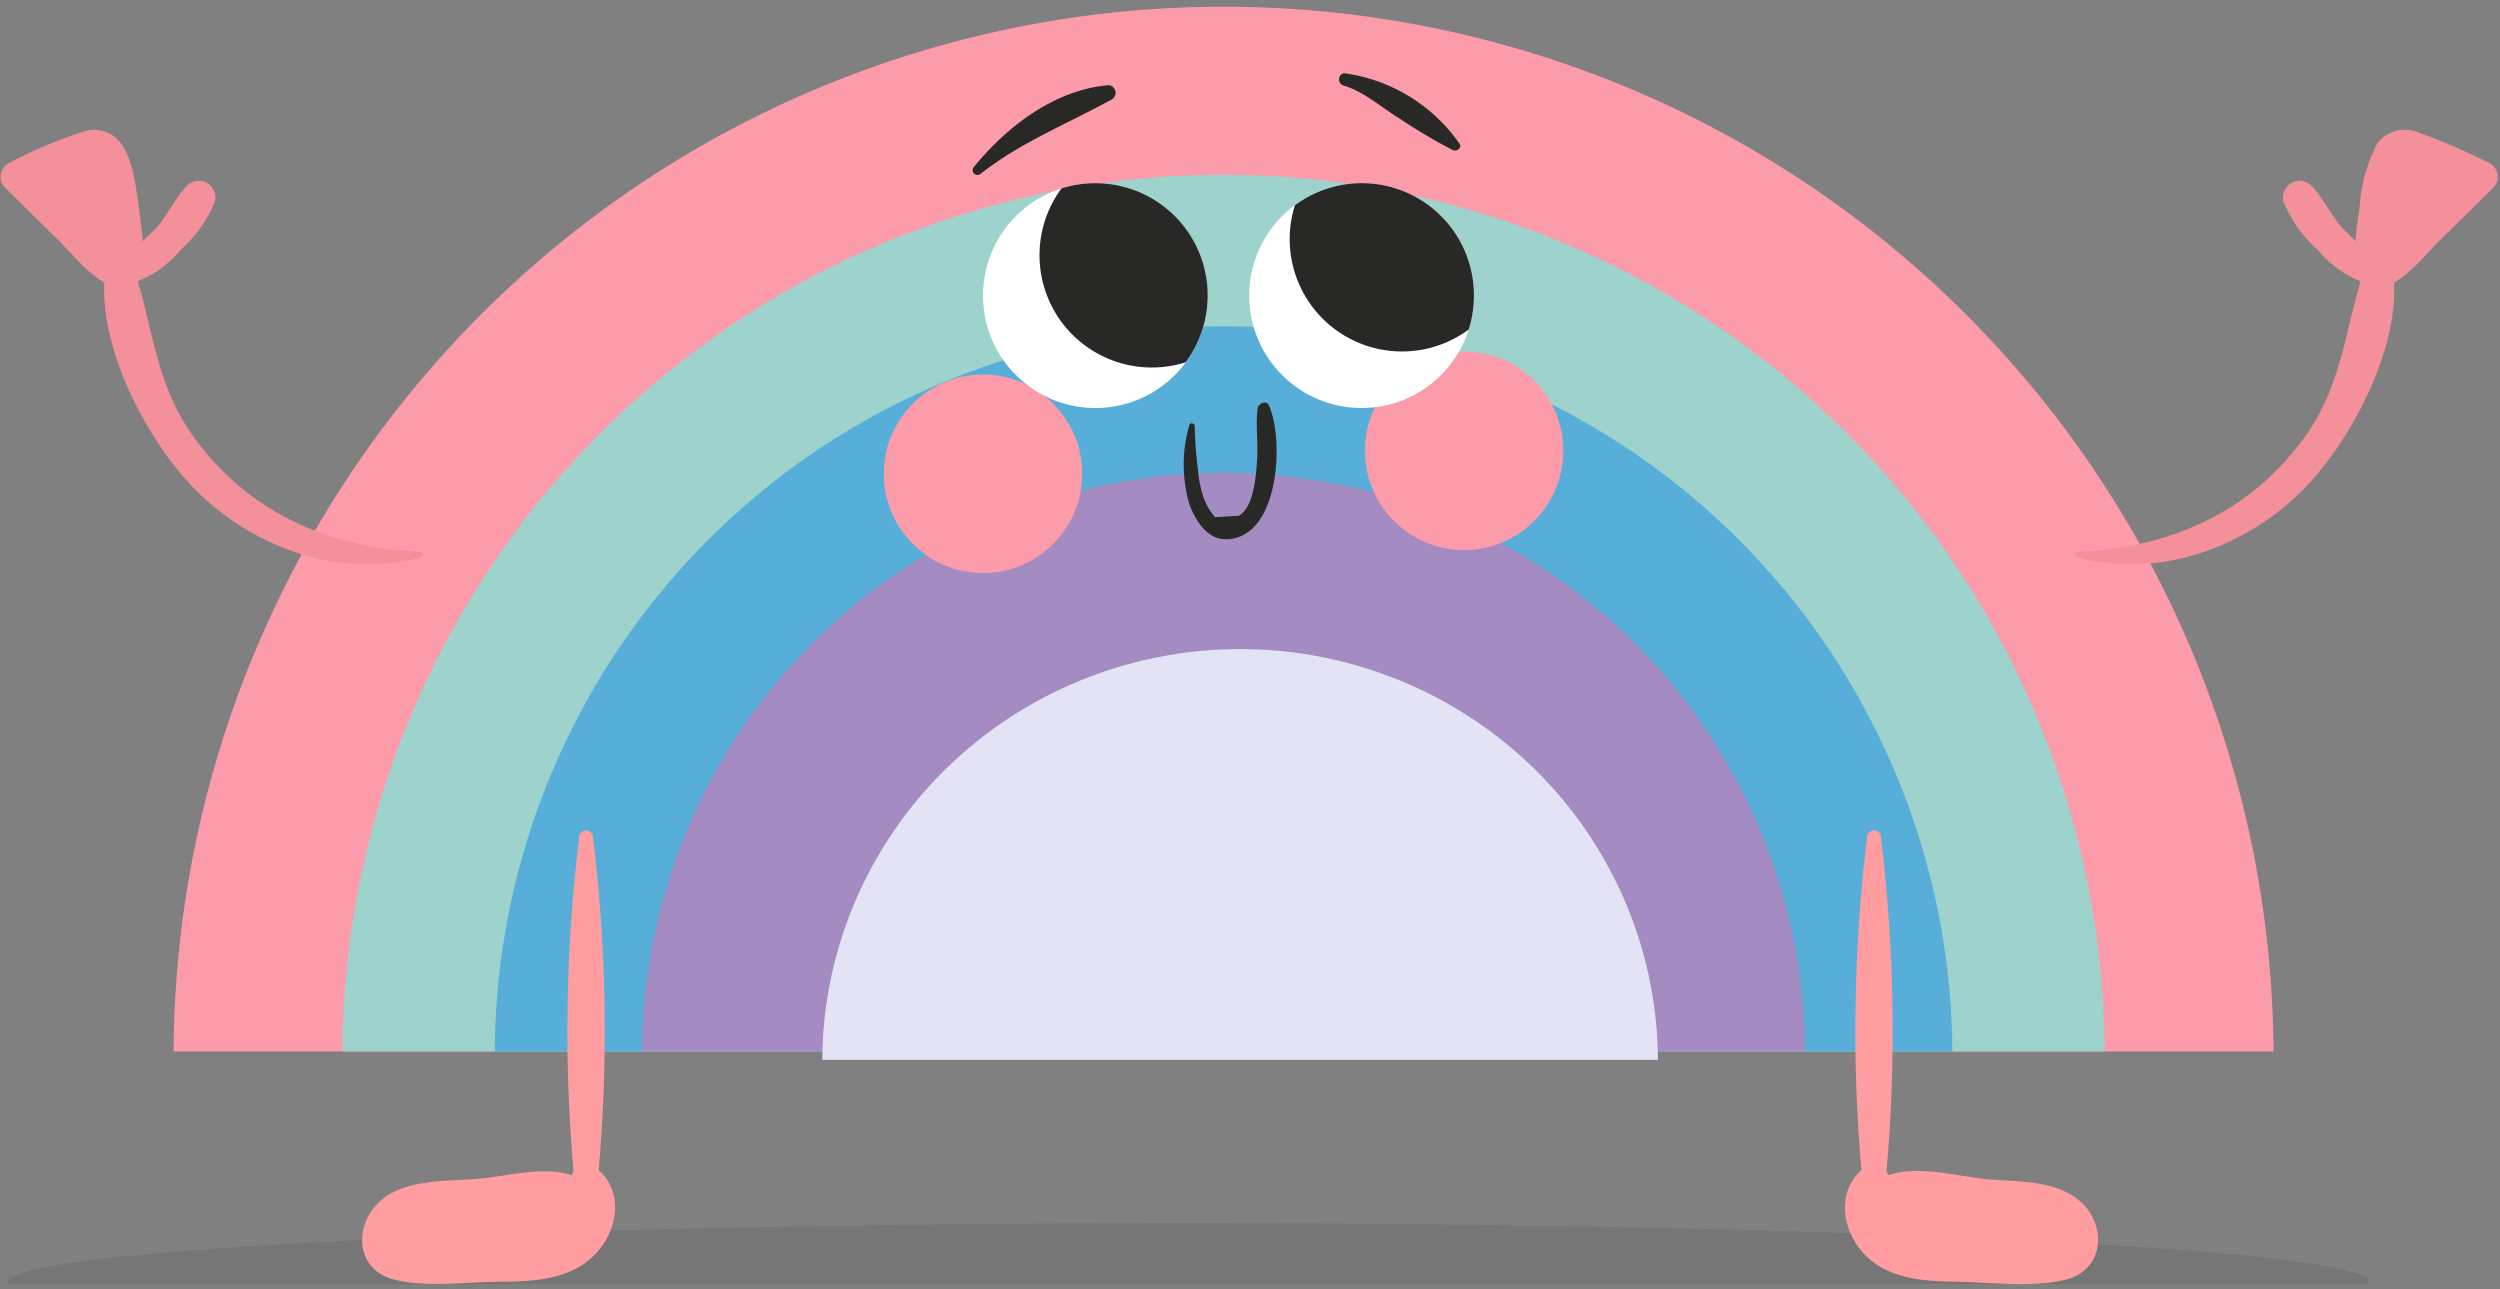 <svg xmlns="http://www.w3.org/2000/svg" width="256" height="132" fill="none" viewBox="0 0 256 132"><rect x="0" y="0" width="256" height="132" fill="#808080" stroke="none"/><g clip-path="url(#a)"><path fill="#222" d="M242.572 131.248c0 3.318-54.109 6.008-120.855 6.008-66.745 0-120.854-2.69-120.854-6.008s54.109-6.008 120.854-6.008 120.855 2.69 120.855 6.008" opacity=".1"/><path fill="#fc9ba9" d="M232.809 107.669a107.6 107.6 0 0 0-31.697-75.681 107.5 107.5 0 0 0-75.821-31.3 107.5 107.5 0 0 0-75.82 31.299 107.6 107.6 0 0 0-31.697 75.681z"/><path fill="#9dd3cc" d="M215.515 107.67a90.28 90.28 0 0 0-26.6-63.508 90.2 90.2 0 0 0-63.624-26.264 90.2 90.2 0 0 0-63.624 26.264 90.3 90.3 0 0 0-26.6 63.508z"/><path fill="#56aed9" d="M199.922 107.669a74.68 74.68 0 0 0-22.002-52.532 74.62 74.62 0 0 0-52.629-21.725 74.6 74.6 0 0 0-52.628 21.725A74.68 74.68 0 0 0 50.66 107.67z"/><path fill="#a48cc2" d="M184.839 107.67a59.6 59.6 0 0 0-17.556-41.916 59.54 59.54 0 0 0-41.992-17.334 59.53 59.53 0 0 0-41.992 17.334 59.6 59.6 0 0 0-17.555 41.916z"/><path fill="#e4e3f5" d="M169.774 108.522c-.062-11.175-4.597-21.871-12.614-29.752-8.018-7.88-18.866-12.303-30.173-12.303-11.308 0-22.155 4.423-30.173 12.304-8.017 7.88-12.552 18.576-12.614 29.751z"/><path fill="#282827" d="M100.443 17.772c4.164-3.248 8.87-5.095 13.429-7.605a.781.781 0 0 0-.391-1.443c-5.486.483-10.347 4.207-13.735 8.35a.493.493 0 0 0 .697.698m37.123-9.017c2.101.609 3.914 2.266 5.761 3.39a57 57 0 0 0 5.439 3.224c.404.19.978-.228.674-.674a17.22 17.22 0 0 0-11.705-7.184c-.728-.055-.838 1.05-.169 1.244m-15.785 34.796a14.5 14.5 0 0 0 .018 8.102c.615 1.651 1.845 3.655 3.845 3.57 5.429-.233 5.835-10.236 4.31-13.68-.285-.645-1.118-.221-1.18.32-.198 1.725.058 3.43-.046 5.16-.091 1.494-.307 4.946-1.871 5.785l-2.436.152a6.4 6.4 0 0 1-1.2-2.076 12.2 12.2 0 0 1-.543-2.696 44 44 0 0 1-.344-4.562c-.008-.305-.49-.398-.553-.075"/><path fill="#fc9ba9" d="M100.659 58.68c5.61 0 10.158-4.55 10.158-10.163s-4.548-10.163-10.158-10.163S90.5 42.905 90.5 48.518s4.55 10.162 10.16 10.162m59.422-12.517a10.17 10.17 0 0 1-6.271 9.389 10.15 10.15 0 0 1-11.07-2.203 10.17 10.17 0 0 1-2.202-11.075A10.16 10.16 0 0 1 149.924 36a10.156 10.156 0 0 1 10.158 10.163"/><path fill="#fff" d="M120.301 38.41c4.494-4.496 4.494-11.785 0-16.28s-11.779-4.496-16.272 0c-4.494 4.495-4.494 11.784 0 16.28 4.493 4.495 11.779 4.495 16.272 0"/><path fill="#282827" d="M112.165 18.758a11.5 11.5 0 0 0-3.469.535 11.51 11.51 0 0 0-.107 13.524 11.5 11.5 0 0 0 12.823 4.282 11.497 11.497 0 0 0-9.247-18.34"/><path fill="#fff" d="M147.561 38.41c4.494-4.496 4.494-11.785 0-16.28s-11.779-4.496-16.273 0c-4.493 4.495-4.493 11.784 0 16.28 4.494 4.495 11.78 4.495 16.273 0"/><path fill="#282827" d="M150.931 30.27c0 1.177-.18 2.348-.534 3.47a11.5 11.5 0 0 1-17.742-5.612 11.5 11.5 0 0 1-.057-7.11 11.488 11.488 0 0 1 18.333 9.252"/><path fill="#ff9da0" d="M59.31 85.696a163.8 163.8 0 0 0-.351 36.595 1.056 1.056 0 0 0 2.111 0 163.8 163.8 0 0 0-.352-36.595.705.705 0 0 0-1.407 0"/><path fill="#ff9da0" d="m59.38 120.877-14.417 1.676a9.4 9.4 0 0 0-5.1 1.633c-1.386 1.167-1.864 3.588-.467 4.743.913.584 2 .836 3.077.713l8.483-.02c2.852-.006 5.917-.079 8.221-1.761 2.304-1.683 3.112-5.626.8-7.299"/><path fill="#ff9da0" d="M59.45 120.755c-2.922-1.652-7.229-.32-10.482-.048-2.852.238-6.398.063-9.002 1.533-3.688 2.081-4.155 7.666.463 8.81 3.21.795 7.25.23 10.526.203 2.9-.023 5.995-.077 8.545-1.644 3.617-2.224 5.067-7.642 1.188-10.262-1.132-.765-2.754.786-1.925 1.926 3.398 4.679-3.077 6.538-6.575 6.703-1.818.085-3.654.031-5.474.042l-2.828.017q-2.02.692-1.88-1.545-1.485-2.135 1.197-2.111 1.078-.203 2.162-.368c1.849-.299 3.706-.553 5.558-.829 2.884-.431 6.346-.166 8.556-2.206a.14.14 0 0 0-.028-.221m131.744-35.059a163.7 163.7 0 0 0-.352 36.595 1.06 1.06 0 0 0 1.055 1.017 1.054 1.054 0 0 0 1.056-1.017 163.8 163.8 0 0 0-.352-36.595.707.707 0 0 0-.704-.678.703.703 0 0 0-.703.678"/><path fill="#ff9da0" d="m192.533 120.877 14.417 1.676a9.4 9.4 0 0 1 5.099 1.633c1.387 1.167 1.865 3.588.468 4.743-.913.584-2 .836-3.077.713l-8.483-.02c-2.852-.006-5.917-.079-8.221-1.761-2.304-1.683-3.112-5.626-.801-7.299"/><path fill="#ff9da0" d="M192.433 120.976c2.07 1.91 5.054 1.683 7.763 2.087 2.117.316 4.239.607 6.352.948q1.085.165 2.162.369 2.682-.026 1.196 2.11.142 2.236-1.88 1.545l-2.827-.017c-1.619-.01-3.239-.001-4.858-.034-3.512-.073-10.804-1.737-7.191-6.711.828-1.139-.793-2.691-1.925-1.926-3.635 2.455-2.629 7.551.671 9.95 2.405 1.749 5.587 1.916 8.445 1.953 3.456.045 7.768.637 11.143-.2 4.315-1.07 4.309-6.25.909-8.513-2.471-1.645-5.811-1.527-8.647-1.763-3.471-.29-8.169-1.779-11.284-.019a.2.2 0 0 0-.046.044.14.14 0 0 0-.016.123q.01.03.033.054"/><path fill="#f49099" d="M212.709 57.048c8.443 2.39 17.887-1.176 23.747-7.554 5.175-5.633 10.757-16.697 7.983-24.386-.183-.509-1.011-.767-1.286-.168-2.95 6.419-2.638 13.373-6.944 19.51-5.576 7.948-13.92 11.647-23.425 12.045a.282.282 0 0 0-.075.553"/><path fill="#f49099" d="M243.534 27.22a43 43 0 0 0-3.633-3.798c-1.219-1.375-1.98-3.13-3.238-4.438a1.715 1.715 0 0 0-2.04-.238 1.71 1.71 0 0 0-.801 1.892 13.3 13.3 0 0 0 3.53 4.963 11.03 11.03 0 0 0 4.831 3.378c.946.234 1.971-.858 1.351-1.758"/><path fill="#f49099" d="M242.472 27.835a31.4 31.4 0 0 1 1.835-11.281c.138-.545.45-1.03.889-1.381a2.72 2.72 0 0 1 2.453.19l6.544 2.745-10.046 10.149"/><path fill="#f49099" d="M243.019 28.156a10 10 0 0 0 .888-3.968 30.4 30.4 0 0 1 1.255-5.413c.243-.733.36-1.736 1.075-1.981.564-.193 1.384.36 1.904.567 1.881.747 3.754 1.517 5.631 2.276l-.699-2.65-5.311 5.508c-1.556 1.613-3.592 3.17-4.526 5.229a1.06 1.06 0 0 0 .183 1.261 1.07 1.07 0 0 0 1.261.184c2.049-.955 3.583-3.001 5.181-4.574l5.453-5.366a1.6 1.6 0 0 0-.321-2.49 68 68 0 0 0-7.511-3.236 3.53 3.53 0 0 0-4.073 1.232 16.2 16.2 0 0 0-1.783 6.537c-.319 2.202-.887 4.893.299 6.884a.64.64 0 0 0 1.094 0M43.052 56.495c-9.523-.4-17.828-4.105-23.425-12.044-4.326-6.139-3.992-13.088-6.943-19.511-.276-.6-1.102-.344-1.287.168-2.768 7.673 2.82 18.77 7.983 24.386 5.864 6.38 15.3 9.945 23.747 7.554a.282.282 0 0 0 .106-.48.28.28 0 0 0-.18-.073"/><path fill="#f49099" d="M13.653 28.98a11.04 11.04 0 0 0 4.831-3.379 13.4 13.4 0 0 0 3.53-4.963 1.713 1.713 0 0 0-2.84-1.654c-1.258 1.307-2.02 3.063-3.238 4.438a43 43 0 0 0-3.634 3.799c-.62.9.4 1.994 1.351 1.758"/><path fill="#f49099" d="M13.365 27.835a31.4 31.4 0 0 0-1.836-11.281 2.58 2.58 0 0 0-.889-1.381 2.72 2.72 0 0 0-2.452.19l-6.545 2.745L11.69 28.257"/><path fill="#f49099" d="M13.911 28.155c1.114-1.87.645-4.333.367-6.407-.295-2.2-.56-5.123-1.85-7.013a3.43 3.43 0 0 0-3.754-1.305 47 47 0 0 0-7.83 3.309 1.596 1.596 0 0 0-.321 2.49l5.452 5.366c1.598 1.572 3.132 3.62 5.181 4.574a1.066 1.066 0 0 0 1.444-1.445c-.934-2.059-2.97-3.616-4.525-5.23l-5.311-5.507-.7 2.65 5.162-2.086c.523-.212 1.448-.868 2.024-.795 1.074.135 1.092 1.027 1.424 2.018a30 30 0 0 1 1.149 4.637 13.2 13.2 0 0 0 .995 4.744.64.64 0 0 0 1.093 0"/></g><defs><clipPath id="a"><path fill="#fff" d="M.065.689h255.706v130.806H.065z"/></clipPath></defs></svg>